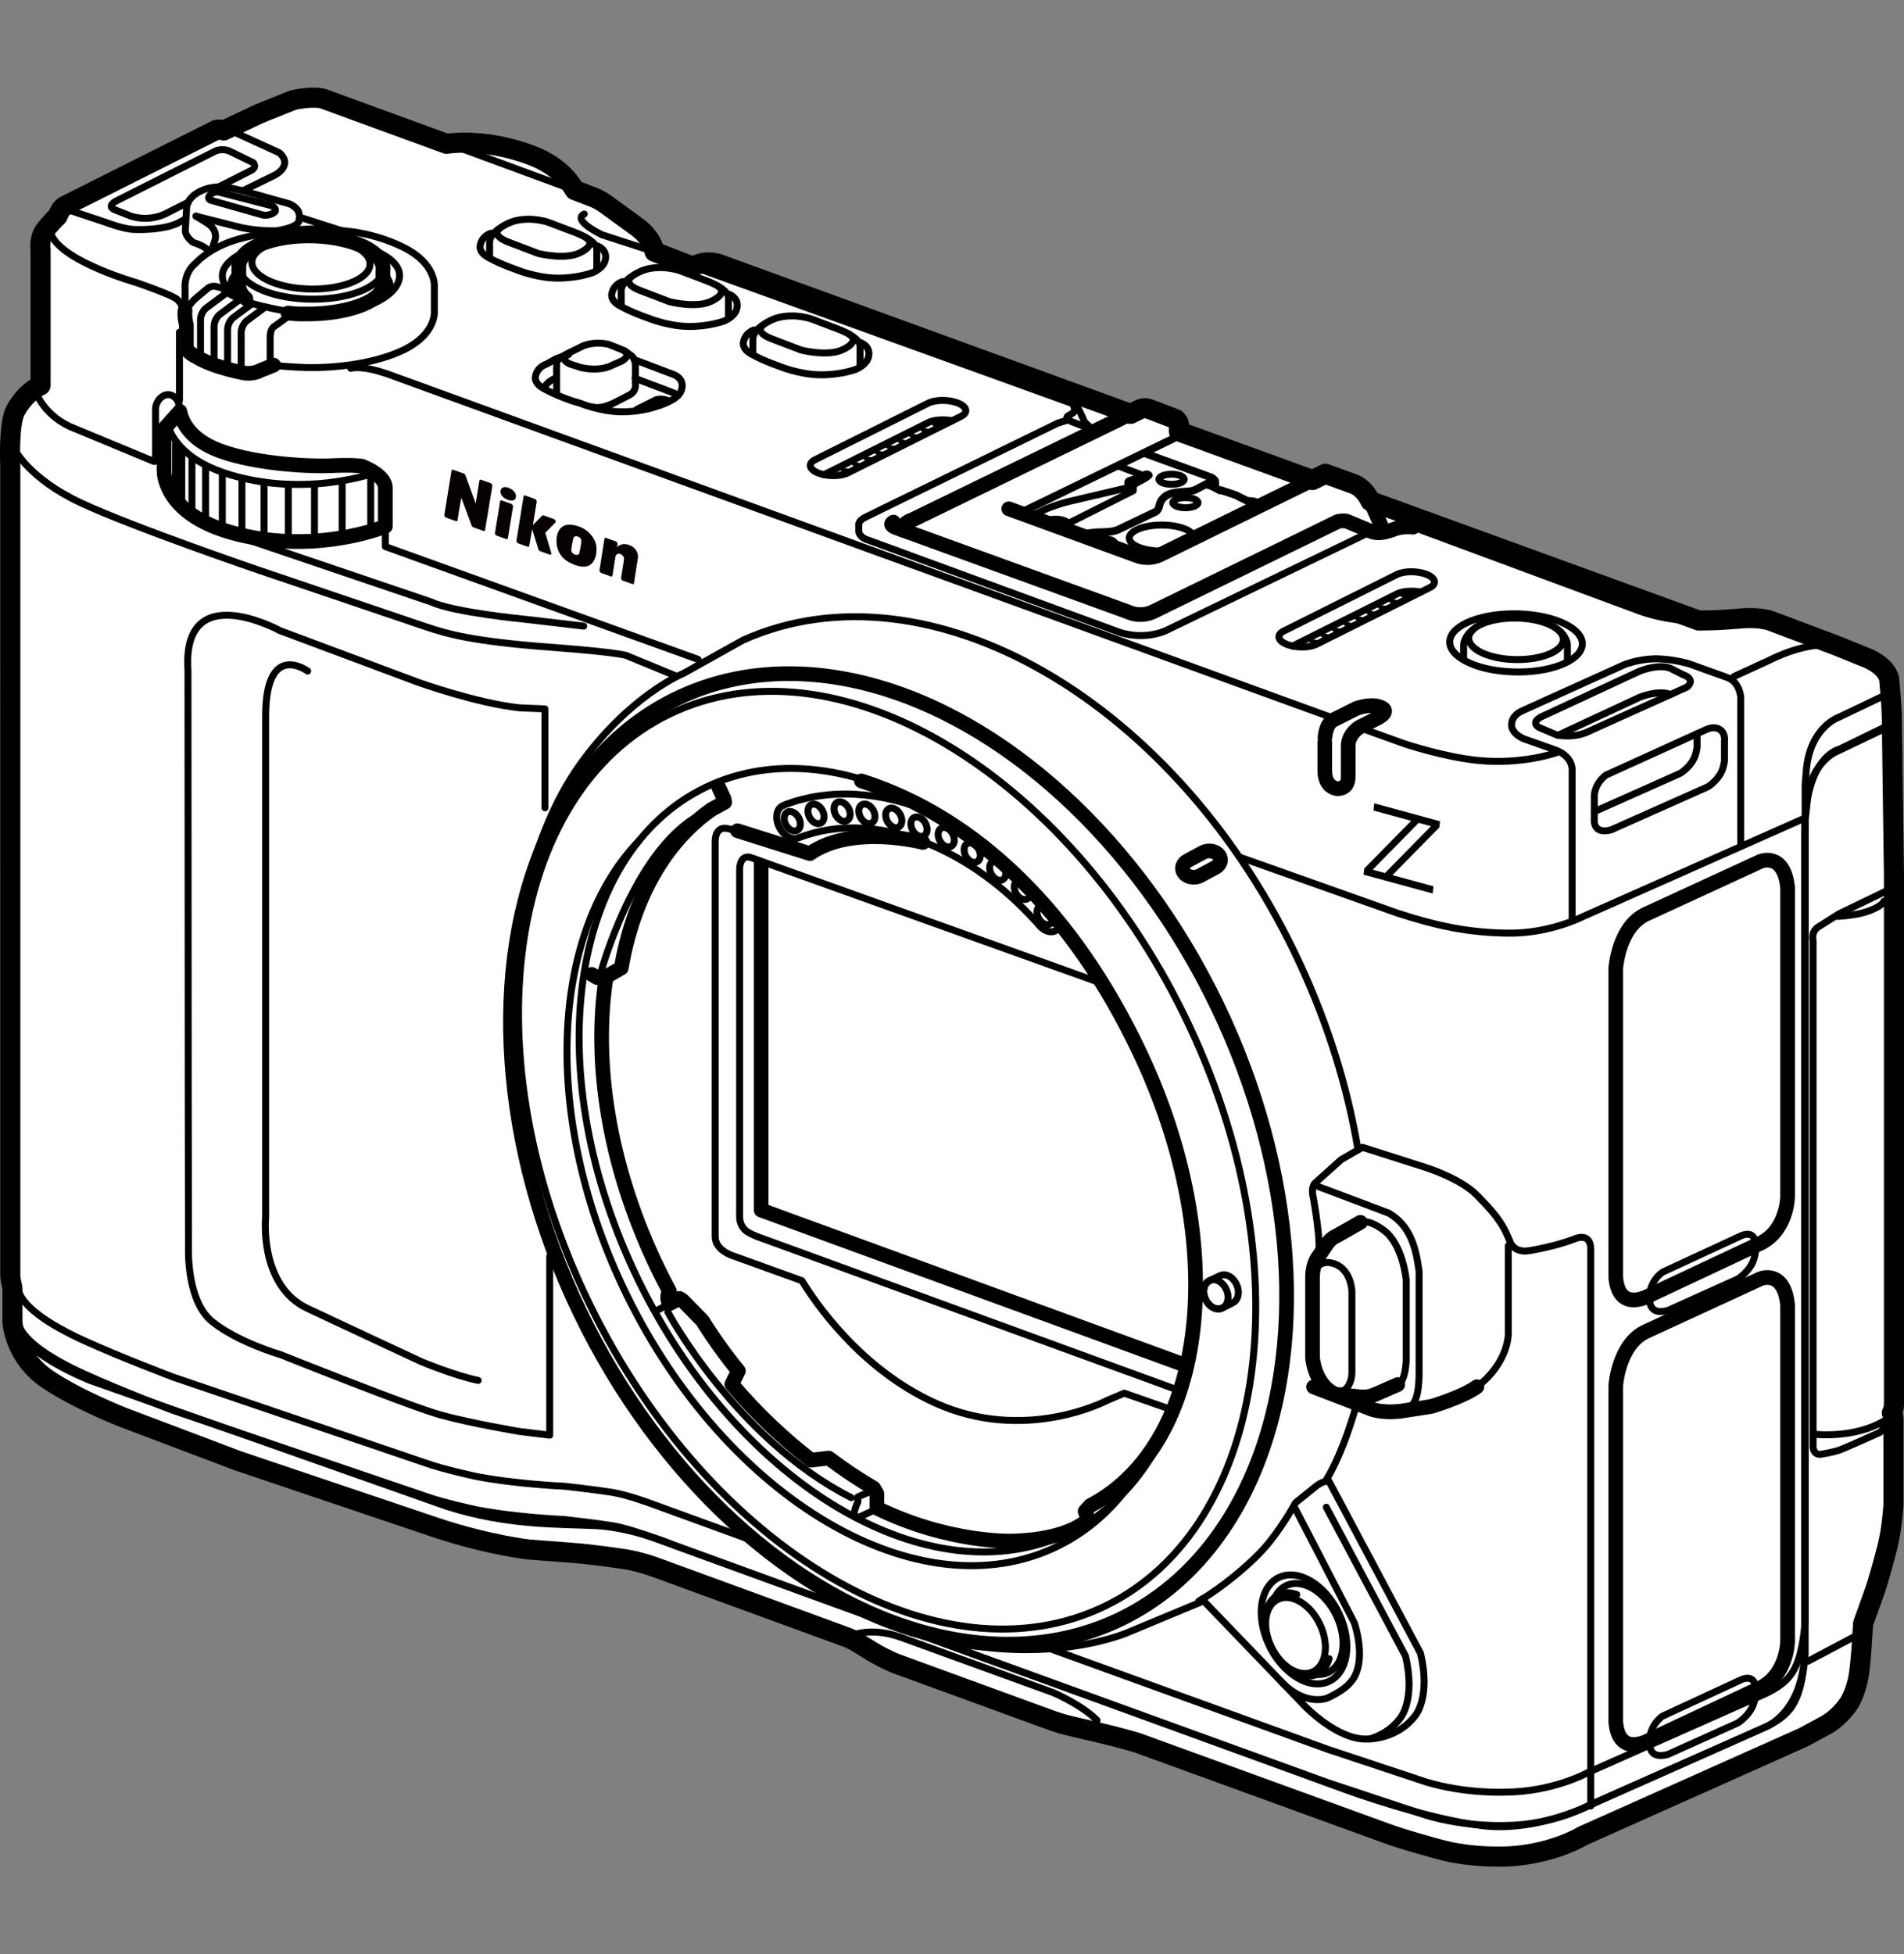 <?xml version="1.0" encoding="utf-8"?>
<!-- Generator: Adobe Illustrator 28.7.5, SVG Export Plug-In . SVG Version: 9.03 Build 55973)  -->
<!DOCTYPE svg PUBLIC "-//W3C//DTD SVG 1.1//EN" "http://www.w3.org/Graphics/SVG/1.1/DTD/svg11.dtd">
<svg version="1.1" id="レイヤー_1" xmlns:x="http://ns.adobe.com/Extensibility/1.0/" xmlns:i="http://ns.adobe.com/AdobeIllustrator/10.0/" xmlns:graph="http://ns.adobe.com/Graphs/1.0/"
	 xmlns="http://www.w3.org/2000/svg" xmlns:xlink="http://www.w3.org/1999/xlink" x="0px" y="0px" width="246.379px"
	 height="252.822px" viewBox="0 0 246.379 252.822" style="enable-background:new 0 0 246.379 252.822;"
	 xml:space="preserve">
<rect x="0" y="0" width="246.379" height="252.822" fill="#808080" stroke="none"/>
<g>
	<path style="fill:#FFFFFF;stroke:#FFFFFF;stroke-width:0.9;stroke-linecap:round;stroke-linejoin:round;" d="M245.079,113.182l-0.138-9.775l-0.138-10.667c-0.028-1.437-0.341-4.89-0.341-4.89
		c-0.424-1.889-3.1-2.82-3.1-2.82l-3.361-1.363l0.06-0.017c-0.079-0.021-0.159-0.038-0.238-0.056
		l-0.155-0.063l-8.657-3.255c-1.663-0.501-3.822-0.259-3.822-0.259l-1.757,0.132
		c-1.393,0.11-3.612,0.127-3.612,0.127l-42.486-15.452c-0.015-0.032-0.036-0.069-0.052-0.102
		c-0.019-0.037-0.036-0.073-0.058-0.113c-0.024-0.045-0.051-0.092-0.078-0.14
		c-0.02-0.036-0.041-0.071-0.063-0.108c-0.029-0.049-0.058-0.097-0.091-0.147
		c-0.031-0.049-0.065-0.098-0.099-0.147c-0.045-0.066-0.092-0.13-0.141-0.196
		c-0.043-0.058-0.088-0.115-0.135-0.172c-0.033-0.04-0.068-0.079-0.103-0.119
		c-0.052-0.058-0.106-0.115-0.162-0.172c-0.032-0.032-0.063-0.065-0.096-0.097
		c-0.087-0.083-0.18-0.162-0.278-0.237c-0.03-0.023-0.062-0.044-0.092-0.066
		c-0.08-0.058-0.163-0.112-0.249-0.163c-0.034-0.02-0.068-0.04-0.103-0.059
		c-0.12-0.065-0.243-0.126-0.375-0.175l-3.66-1.331l-0.001,0l-0.001-0.001l-1.663,0.815l-17.289-6.288
		v-0.974c-0.102-0.42-0.413-0.62-0.413-0.62l-2.446-0.93l-0.998-0.38c0,0-0.65-0.259-1.228,0.066
		l-0.832,0.406l-0.331,0.161h-0.004L93.227,34.23c-1.305-0.529-2.528-0.16-2.528-0.16l-1.118,0.391l-4.874-1.883
		c-0-0.001-0.001-0.002-0.001-0.004l0.003,0.001l-0.004-0.002c-0.182-0.769-0.577-1.411-0.577-1.411
		c-0.573-0.964-1.432-1.614-1.432-1.614l-4.064-2.963c-1.234-0.925-2.131-1.173-2.131-1.173l-2.137-0.821
		c-0.771-1.344-1.977-2.687-4.026-3.789c-2.049-1.101-5.061-1.757-5.061-1.757
		c-4.372-0.986-7.5-0.446-7.5-0.446l-15.865-5.793c-0.606-0.22-1.526-0.182-2.148-0.143
		c-0.622,0.038-1.779,0.264-1.779,0.264l-3.211,1.278L33.477,14.741l-4.543,2.142
		c-0.556-0.231-0.964-0.072-0.964-0.072L8.355,26.658C7.804,26.972,7.457,27.963,7.457,27.963
		s-1.112,1.052-1.762,2.01c-0.644,0.964-0.441,2.362-0.441,2.362V49.853c0,0-1.856,0.76-3.232,3.238
		c-0.953,1.713-0.688,7.159-0.688,7.159v104.758c0,0.474,0.275,1.591,0.275,1.591v4.405
		c0.066,0.898,0.65,4.808,4.576,7.451c3.926,2.643,9.797,4.929,9.797,4.929l14.813,5.601l25.734,8.679
		c6.818,2.258,11.989,2.803,11.989,2.803l5.435,0.413c2.676,0.187,6.884,0.826,6.884,0.826
		c2.06,0.319,4.202,1.134,4.202,1.134l24.572,8.987c1.052,0.38,2.335,1.338,3.855,2.192
		c1.526,0.854,2.616,1.25,2.616,1.25l19.984,7.297c0.843,0.303,1.806,0.567,1.806,0.567
		s2.384,0.584,4.505,1.063c2.126,0.479,4.752,1.25,4.752,1.25l32.144,11.686
		c2.357,0.887,6.884,2.093,6.884,2.093c4.477,1.267,9.34,0.92,9.34,0.92
		c5.689-0.38,9.318-2.643,9.318-2.643l28.542-12.748l2.979-1.613c1.955-1.129,3.029-2.952,3.029-2.952
		c0.848-1.514,1.129-3.271,1.129-3.271c0.16-0.843,0.347-3.095,0.347-3.095l0.248-3.783l1.503-4.191
		c0.606-1.679,1.625-5.661,1.625-5.661c0.325-1.349,0.468-2.379,0.468-2.379
		c0.171-1.002,0.331-3.051,0.331-3.051v-11.118c0-0.534-0.209-0.859-0.209-0.859
		c0.242-0.413,0.275-1.035,0.275-1.035V113.182z"/>
	<g>
		<path style="fill:none;stroke:#000000;stroke-width:0.9;stroke-linecap:round;stroke-linejoin:round;" d="M29.753,37.579c-0.66-0.596-1.008-1.256-0.981-1.953c0.092-2.576,5.309-4.63,11.644-4.603
			c6.336,0.018,11.387,2.127,11.287,4.685c-0.101,2.576-4.531,4.907-10.876,4.889"/>
		<path style="fill:none;stroke:#000000;stroke-width:2.599;stroke-linecap:round;stroke-linejoin:round;" d="M177.333,64.826l42.486,15.452c0,0,2.219-0.017,3.612-0.127l1.757-0.132
			c0,0,2.159-0.242,3.822,0.259l8.657,3.255l3.695,1.498c0,0,2.676,0.931,3.1,2.819
			c0,0,0.314,3.453,0.341,4.89l0.138,10.667l0.138,9.775v68.561c0,0-0.033,0.622-0.275,1.035
			c0,0,0.209,0.325,0.209,0.859v11.118c0,0-0.16,2.048-0.33,3.051c0,0-0.143,1.03-0.468,2.379
			c0,0-1.019,3.982-1.625,5.661l-1.503,4.191l-0.248,3.783c0,0-0.187,2.252-0.347,3.095
			c0,0-0.281,1.757-1.129,3.271c0,0-1.074,1.823-3.029,2.952l-2.979,1.613l-28.542,12.748
			c0,0-3.629,2.263-9.318,2.643c0,0-4.863,0.347-9.34-0.92c0,0-4.527-1.206-6.884-2.093l-32.144-11.686
			c0,0-2.627-0.771-4.752-1.25c-2.12-0.479-4.505-1.063-4.505-1.063s-0.964-0.264-1.806-0.567
			l-19.984-7.296c0,0-1.09-0.397-2.616-1.25c-1.52-0.854-2.803-1.812-3.855-2.192l-24.572-8.987
			c0,0-2.142-0.815-4.202-1.134c0,0-4.207-0.639-6.884-0.826l-5.435-0.413c0,0-5.171-0.545-11.989-2.803
			l-25.734-8.679l-14.813-5.601c0,0-5.87-2.285-9.797-4.929c-3.926-2.643-4.51-6.553-4.576-7.451v-4.405
			c0,0-0.275-1.118-0.275-1.591V60.25c0,0-0.264-5.446,0.688-7.159c1.377-2.478,3.233-3.238,3.233-3.238V32.336
			c0,0-0.204-1.399,0.441-2.362c0.65-0.958,1.762-2.01,1.762-2.01s0.347-0.991,0.898-1.305l19.616-9.846
			c0,0,0.407-0.16,0.964,0.072l4.543-2.142l1.3-0.534l3.211-1.278c0,0,1.156-0.226,1.779-0.264
			c0.622-0.039,1.542-0.077,2.148,0.143l15.865,5.793c0,0,3.128-0.54,7.5,0.446c0,0,3.012,0.655,5.061,1.757
			c2.049,1.101,3.255,2.445,4.026,3.789l2.137,0.821c0,0,0.898,0.248,2.131,1.173l4.064,2.963
			c0,0,0.859,0.65,1.432,1.614c0,0,0.397,0.644,0.578,1.415l4.874,1.883l1.118-0.391c0,0,1.222-0.369,2.528,0.16
			l53.064,19.307h0.006h-0.006h0.006l1.162-0.567c0.578-0.325,1.228-0.066,1.228-0.066l3.442,1.311
			c0,0,0.314,0.198,0.413,0.617v0.975l17.292,6.289l1.663-0.815l3.662,1.333
			C176.331,63.047,177.025,64.182,177.333,64.826z"/>
		<path style="fill:none;stroke:#000000;stroke-width:0.9;stroke-linecap:round;stroke-linejoin:round;" d="M7.735,27.653c0,0,0.687-0.707,1.478-0.379l4.456,1.483c0,0,2.217,0.867,3.635,0.926
			c1.418,0.059,3.957-0.032,5.576-0.757l1.067-0.551"/>
		<path style="fill:none;stroke:#000000;stroke-width:0.9;stroke-linecap:round;stroke-linejoin:round;" d="M23.946,40.181V37.256c0,0-0.203-1.962,1.404-3.228c0,0,1.757-2.068,5.582-3.117
			c3.826-1.05,9.677-1.631,13.285-1.064"/>
		<path style="fill:none;stroke:#000000;stroke-width:0.9;stroke-linecap:round;stroke-linejoin:round;" d="M35.407,47.237c1.496,0.226,4.177,0.31,4.177,0.31c4.59,0.103,8.053-0.761,8.053-0.761
			c3.97-0.864,5.736-2.165,5.736-2.165c3.007-1.936,2.833-4.268,2.833-4.268v-3.304c0,0,0.248-2.887-3.852-4.977
			c-4.099-2.09-8.136-2.227-8.136-2.227l-5.438-1.745l-0.069-0.379c-0.069-0.865-1.239-1.342-1.239-1.342
			l-6.058-1.7c-0.887-0.213-1.927-0.434-1.927-0.434c-0.757-0.138-2.616-0.206-4.13,0.815
			c-1.217,0.821-1.214,1.869-1.214,1.869l-0.163,2.822c-0.069,0.871,1.032,1.618,1.032,1.618
			s1.788,0.523,1.996,1.205"/>
		<path style="fill:none;stroke:#000000;stroke-width:1.9;stroke-linecap:round;stroke-linejoin:round;" d="M23.946,40.181c-0.103,0.898,0.172,1.859,0.172,1.859v2.857c0,0.689,1.377,1.308,1.377,1.308
			c2.272,1.38,6.195,2.065,6.195,2.065c1.221,0.138,1.996-0.344,1.996-0.344l1.721-0.688"/>
		<path style="fill:none;stroke:#000000;stroke-width:0.9;stroke-linecap:round;stroke-linejoin:round;" d="M38.711,28.307c0,0,0.446,1.023-2.96,1.549c0,0-2.165,0.09-4.543-0.413l-5.851-1.48"/>
		<path style="fill:none;stroke:#000000;stroke-width:0.9;stroke-linecap:round;stroke-linejoin:round;" d="M27.422,32.3l0.413-1.308c0,0,0.413-1.239-1.032-2.134l-1.446-0.895"/>
		<g>
			<path style="fill-rule:evenodd;clip-rule:evenodd;fill:#060001;" d="M64.717,64.852c0.016-0.1,0.102-0.144,0.205-0.107l1.228,0.438
				c0.016,0.006,0.032,0.013,0.049,0.023c0.121,0.071,0.204,0.224,0.185,0.341l-0.665,4.086
				c-0.016,0.1-0.102,0.144-0.205,0.107l-1.226-0.437c-0.016-0.006-0.032-0.013-0.049-0.023
				c-0.121-0.071-0.204-0.224-0.185-0.341L64.717,64.852z M70.168,66.697c0.039-0.039,0.1-0.048,0.166-0.025
				l1.341,0.478c0.051,0.018,0.102,0.055,0.144,0.104c0.099,0.117,0.122,0.27,0.05,0.343L70.558,68.924
				l0.773,2.598c0.007,0.023,0.011,0.046,0.012,0.067c0.008,0.13-0.085,0.2-0.208,0.157l-1.25-0.446
				c-0.098-0.035-0.189-0.135-0.223-0.244l-0.798-2.598l-0.379,2.165c-0.017,0.098-0.102,0.142-0.205,0.105
				l-1.217-0.434c-0.016-0.006-0.032-0.013-0.048-0.023c-0.121-0.071-0.204-0.224-0.185-0.341l0.923-5.721
				c0.016-0.1,0.102-0.145,0.205-0.108l1.258,0.449c0.016,0.006,0.033,0.014,0.049,0.023
				c0.121,0.071,0.204,0.224,0.184,0.342L68.958,67.92L70.168,66.697z M63.48,62.503
				c0.016,0.006,0.033,0.014,0.049,0.023c0.121,0.071,0.203,0.224,0.184,0.342l-0.948,5.712
				c-0.017,0.099-0.102,0.144-0.205,0.107l-1.309-0.467c-0.092-0.033-0.178-0.122-0.216-0.225l-1.341-3.606
				c-0.176,0.994-0.358,1.959-0.489,2.896c-0.001,0.006-0.002,0.013-0.003,0.019
				c-0.014,0.103-0.101,0.149-0.206,0.112l-1.263-0.451c-0.016-0.006-0.033-0.013-0.049-0.023
				c-0.121-0.071-0.204-0.224-0.185-0.342l0.93-5.721c0.016-0.1,0.102-0.144,0.205-0.107l1.38,0.492
				c0.093,0.033,0.179,0.124,0.217,0.228l1.321,3.634l0.486-2.957c0.016-0.1,0.102-0.144,0.205-0.107
				L63.48,62.503z M79.674,70.035c0.015,0.006,0.031,0.013,0.046,0.022c0.121,0.07,0.205,0.223,0.187,0.341
				l-0.059,0.387c0.404-0.488,1.268-0.548,2.005-0.065c0.159,0.105,0.811,0.67,0.696,1.437L82.034,75.452
				c-0.016,0.1-0.101,0.146-0.206,0.108l-1.224-0.437c-0.016-0.006-0.032-0.013-0.048-0.022
				c-0.121-0.071-0.204-0.223-0.185-0.341l0.371-2.329c0.042-0.401-0.168-0.592-0.318-0.687
				c-0.347-0.211-0.72-0.135-0.794,0.338l-0.37,2.381c-0.016,0.101-0.101,0.146-0.206,0.109l-1.245-0.444
				c-0.016-0.006-0.032-0.013-0.048-0.022c-0.121-0.07-0.204-0.223-0.186-0.341l0.639-4.067
				c0.016-0.1,0.101-0.145,0.206-0.108L79.674,70.035z M74.769,69.412c-0.15-0.052-0.479-0.092-0.58,0.219
				c-0.058,0.18-0.242,1.131-0.26,1.524c-0.011,0.235,0.175,0.492,0.461,0.591
				c0.302,0.105,0.52,0.011,0.578-0.209c0.08-0.298,0.205-0.943,0.261-1.521
				C75.25,69.81,75.133,69.538,74.769,69.412z M66.767,64.147c-0.016-0.264-0.243-0.787-0.996-1.056
				c-0.693-0.247-1.029,0.114-1.003,0.553c0.009,0.154,0.075,0.707,0.994,1.035
				C66.526,64.952,66.79,64.537,66.767,64.147z M74.919,68.112c-2.589-0.924-2.832,1.089-2.884,1.45
				c-0.132,0.924,0.156,2.284,1.39,3.06c0.811,0.511,2.062,0.933,2.832,0.522
				c0.694-0.383,0.996-1.334,0.924-2.359C77.111,69.799,76.28,68.598,74.919,68.112z"/>
		</g>
		<path style="fill:none;stroke:#000000;stroke-width:0.9;stroke-linecap:round;stroke-linejoin:round;" d="M63.355,33.195v-1.928c0,0-0.009-0.823,1.23-1.686c0.904-0.63,2.081-1.333,4.346-1.205
			c0,0,1.179,0.08,2.046,0.395l3.323,1.257c0,0,1.227,0.461,1.721,0.826c0,0,1.052,0.583,1.205,1.274v2.513"/>
		<path style="fill:none;stroke:#000000;stroke-width:0.9;stroke-linecap:round;stroke-linejoin:round;" d="M63.527,30.172c0,0-1.142,0.295-1.393,1.577c0,0-0.237,0.743,0.831,1.428
			c0,0,1.27,0.809,3.855,1.713c0,0,2.554,1.059,5.248,1.09c2.694,0.031,4.641-0.72,4.641-0.72
			s1.17-0.482,1.514-1.329c0,0,0.688-1.39-0.895-2.113"/>
		<path style="fill:none;stroke:#000000;stroke-width:0.9;stroke-linecap:round;stroke-linejoin:round;" d="M64.525,29.684c0,0-0.937,0.81,1.308,1.652l3.786,1.446c0,0,3.552,0.906,5.462-0.106
			c0,0,2.172-0.957,0.802-1.902"/>
		<path style="fill:none;stroke:#000000;stroke-width:0.9;stroke-linecap:round;stroke-linejoin:round;" d="M80.388,39.451v-1.928c0,0-0.009-0.823,1.23-1.686c0.904-0.63,2.081-1.333,4.346-1.205
			c0,0,1.179,0.08,2.046,0.396l3.323,1.257c0,0,1.227,0.461,1.721,0.826c0,0,1.052,0.583,1.205,1.274v2.513"/>
		<path style="fill:none;stroke:#000000;stroke-width:0.9;stroke-linecap:round;stroke-linejoin:round;" d="M80.56,36.427c0,0-1.142,0.295-1.393,1.577c0,0-0.237,0.743,0.831,1.428
			c0,0,1.27,0.809,3.855,1.712c0,0,2.554,1.059,5.248,1.09c2.694,0.031,4.641-0.72,4.641-0.72
			s1.17-0.482,1.514-1.329c0,0,0.688-1.39-0.895-2.113"/>
		<path style="fill:none;stroke:#000000;stroke-width:0.9;stroke-linecap:round;stroke-linejoin:round;" d="M82.181,46.565l5.054,1.911c1.583,0.723,0.895,2.113,0.895,2.113
			c-0.344,0.847-1.514,1.329-1.514,1.329s-0.511,0.319-1.595,0.638c0,0-1.948,0.751-4.641,0.72
			c-2.694-0.031-5.248-1.09-5.248-1.09l-1.157-0.347c-2.585-0.903-3.855-1.712-3.855-1.712
			c-1.067-0.685-0.831-1.428-0.831-1.428c0.251-1.283,1.393-1.578,1.393-1.578l1.277-0.71l0.964-0.344"/>
		<path style="fill:none;stroke:#000000;stroke-width:0.9;stroke-linecap:round;stroke-linejoin:round;" d="M82.184,48.948l5.053,1.914c0.2,0.089,0.358,0.193,0.496,0.303"/>
		<path style="fill:none;stroke:#000000;stroke-width:0.9;stroke-linecap:round;stroke-linejoin:round;" d="M81.558,35.94c0,0-0.937,0.81,1.308,1.652l3.786,1.446c0,0,3.552,0.906,5.462-0.106
			c0,0,2.172-0.957,0.802-1.902"/>
		<path style="fill:none;stroke:#000000;stroke-width:0.9;stroke-linecap:round;stroke-linejoin:round;" d="M97.421,45.706v-1.928c0,0-0.009-0.823,1.23-1.687c0.904-0.63,2.081-1.333,4.346-1.205
			c0,0,1.179,0.08,2.046,0.396l3.323,1.256c0,0,1.227,0.461,1.721,0.826c0,0,1.052,0.583,1.205,1.273v2.513"/>
		<path style="fill:none;stroke:#000000;stroke-width:0.9;stroke-linecap:round;stroke-linejoin:round;" d="M97.593,42.683c0,0-1.142,0.295-1.393,1.577c0,0-0.237,0.743,0.831,1.428
			c0,0,1.27,0.809,3.855,1.712c0,0,2.554,1.059,5.248,1.09c2.694,0.031,4.641-0.72,4.641-0.72
			s1.17-0.482,1.514-1.329c0,0,0.688-1.39-0.895-2.113"/>
		<path style="fill:none;stroke:#000000;stroke-width:0.9;stroke-linecap:round;stroke-linejoin:round;" d="M98.591,42.195c0,0-0.937,0.81,1.308,1.652l3.786,1.446c0,0,3.552,0.906,5.462-0.106
			c0,0,2.172-0.957,0.802-1.902"/>
		<path style="fill:none;stroke:#000000;stroke-width:0.9;stroke-linecap:round;stroke-linejoin:round;" d="M170.359,83.343l14.654-7.324c0.948-0.474,0.765-1.243-0.405-1.709l0,0
			c-1.171-0.466-2.904-0.46-3.852,0.013l-14.654,7.324c-0.948,0.474-0.765,1.243,0.405,1.709l0,0
			C167.678,83.823,169.411,83.817,170.359,83.343z"/>
		<g>
			<path d="M182.32,77.281c0.214-0.107,0.173-0.278-0.091-0.383c-0.264-0.105-0.65-0.104-0.864,0.003
				c-0.213,0.107-0.173,0.278,0.091,0.383C181.72,77.389,182.107,77.387,182.32,77.281z"/>
			<path d="M180.843,78.019c0.213-0.107,0.173-0.278-0.091-0.384c-0.264-0.105-0.651-0.104-0.864,0.003
				c-0.213,0.107-0.173,0.278,0.091,0.383C180.242,78.127,180.629,78.126,180.843,78.019z"/>
			<path d="M179.365,78.758c0.213-0.107,0.173-0.278-0.091-0.383c-0.264-0.105-0.65-0.104-0.864,0.003
				c-0.213,0.107-0.173,0.278,0.091,0.383C178.764,78.866,179.151,78.865,179.365,78.758z"/>
			<path d="M177.887,79.496c0.213-0.107,0.173-0.278-0.091-0.383c-0.264-0.105-0.65-0.104-0.864,0.003
				c-0.213,0.107-0.173,0.278,0.091,0.383C177.287,79.605,177.673,79.603,177.887,79.496z"/>
			<path d="M176.409,80.235c0.213-0.107,0.173-0.278-0.091-0.383s-0.65-0.104-0.864,0.003
				c-0.213,0.107-0.173,0.278,0.091,0.383C175.809,80.343,176.196,80.342,176.409,80.235z"/>
			<path d="M174.931,80.974c0.213-0.107,0.173-0.278-0.091-0.383c-0.264-0.105-0.65-0.104-0.864,0.003
				c-0.213,0.107-0.173,0.278,0.091,0.383C174.331,81.082,174.718,81.08,174.931,80.974z"/>
			<path d="M173.453,81.712c0.213-0.107,0.173-0.278-0.091-0.383c-0.264-0.105-0.65-0.104-0.864,0.003
				c-0.213,0.107-0.173,0.278,0.091,0.383C172.853,81.82,173.24,81.819,173.453,81.712z"/>
			<path d="M171.975,82.451c0.214-0.107,0.173-0.278-0.091-0.383c-0.264-0.105-0.65-0.104-0.864,0.003
				c-0.213,0.107-0.173,0.278,0.091,0.383C171.375,82.559,171.762,82.558,171.975,82.451z"/>
			<path d="M170.498,83.189c0.213-0.107,0.173-0.278-0.091-0.383c-0.264-0.105-0.651-0.104-0.864,0.003
				c-0.213,0.107-0.173,0.278,0.091,0.383C169.897,83.298,170.284,83.296,170.498,83.189z"/>
		</g>
		<path style="fill:none;stroke:#000000;stroke-width:0.9;stroke-linecap:round;stroke-linejoin:round;" d="M109.714,61.178l14.654-7.324c0.948-0.474,0.765-1.243-0.405-1.709l0,0
			c-1.171-0.466-2.904-0.46-3.852,0.013l-14.654,7.324c-0.948,0.474-0.765,1.243,0.405,1.709l0,0
			C107.033,61.657,108.766,61.651,109.714,61.178z"/>
		<path style="fill:none;stroke:#000000;stroke-width:0.9;stroke-linecap:round;stroke-linejoin:round;" d="M167.267,83.577l13.492-6.74c0.479-0.242,1.156-0.358,1.867-0.358
			c0.407,0,0.832,0.039,1.222,0.121"/>
		<path style="fill:none;stroke:#000000;stroke-width:0.9;stroke-linecap:round;stroke-linejoin:round;" d="M106.625,61.412l13.486-6.74c0.479-0.242,1.162-0.358,1.867-0.358
			c0.407,0,0.826,0.039,1.222,0.121"/>
		<path style="fill:none;stroke:#000000;stroke-width:0.9;stroke-linecap:round;stroke-linejoin:round;" d="M33.99,27.809l-6.653-1.882c-0.43-0.122-0.46-0.472-0.066-0.778l0,0
			c0.176-0.18,0.684-0.405,1.115-0.283l6.677,1.728c0.43,0.122,0.82,0.574,0.426,0.88v0
			C35.095,27.779,34.42,27.93,33.99,27.809z"/>
		<g>
			<path d="M121.676,55.115c0.213-0.107,0.173-0.278-0.091-0.383c-0.264-0.105-0.651-0.104-0.864,0.003
				c-0.214,0.107-0.173,0.278,0.091,0.383C121.075,55.223,121.462,55.222,121.676,55.115z"/>
			<path d="M120.198,55.854c0.214-0.107,0.173-0.278-0.091-0.383c-0.264-0.105-0.65-0.104-0.864,0.003
				c-0.213,0.107-0.173,0.278,0.091,0.383C119.598,55.962,119.984,55.961,120.198,55.854z"/>
			<path d="M118.72,56.593c0.213-0.107,0.173-0.278-0.091-0.383c-0.264-0.105-0.65-0.104-0.864,0.003
				c-0.213,0.107-0.173,0.278,0.091,0.383C118.12,56.701,118.507,56.699,118.72,56.593z"/>
			<path d="M117.242,57.331c0.213-0.107,0.173-0.278-0.091-0.383c-0.264-0.105-0.651-0.104-0.864,0.003
				c-0.213,0.107-0.173,0.278,0.091,0.383C116.642,57.439,117.029,57.438,117.242,57.331z"/>
			<path d="M115.764,58.07c0.213-0.107,0.173-0.278-0.091-0.383c-0.264-0.105-0.65-0.104-0.864,0.003
				c-0.213,0.107-0.173,0.278,0.091,0.383C115.164,58.178,115.551,58.177,115.764,58.07z"/>
			<path d="M114.287,58.808c0.213-0.107,0.173-0.278-0.091-0.383c-0.264-0.105-0.65-0.104-0.864,0.003
				c-0.213,0.107-0.173,0.278,0.091,0.383C113.686,58.916,114.073,58.915,114.287,58.808z"/>
			<path d="M112.809,59.547c0.213-0.107,0.173-0.278-0.091-0.383c-0.264-0.105-0.65-0.104-0.864,0.003
				c-0.213,0.107-0.173,0.278,0.091,0.383C112.208,59.655,112.595,59.654,112.809,59.547z"/>
			<path d="M111.331,60.286c0.213-0.107,0.173-0.278-0.091-0.383c-0.264-0.105-0.65-0.104-0.864,0.003
				c-0.213,0.107-0.173,0.278,0.091,0.383C110.731,60.394,111.117,60.392,111.331,60.286z"/>
			<path d="M109.853,61.024c0.213-0.107,0.173-0.278-0.091-0.383c-0.264-0.105-0.65-0.104-0.864,0.003
				c-0.213,0.107-0.173,0.278,0.091,0.383C109.253,61.132,109.639,61.131,109.853,61.024z"/>
		</g>
		<path style="fill:none;stroke:#000000;stroke-width:0.9;stroke-linecap:round;stroke-linejoin:round;" d="M72.028,50.748v-3.786c0.036-0.573,1.446-1.239,1.446-1.239l1.954-0.964
			c1.633-0.673,3.347-0.206,3.347-0.206l2.065,0.826l0.964,0.725c0.356,0.415,0.413,0.996,0.413,0.996v2.616
			c0,0,0.188,0.949-0.895,1.446l-1.732,0.895c0,0-1.792,0.959-2.919,0.585"/>
		<path style="fill:none;stroke:#000000;stroke-width:0.9;stroke-linecap:round;stroke-linejoin:round;" d="M70.479,50.056c0,0,0.329-0.673,1.342-1.108"/>
		<path style="fill:none;stroke:#000000;stroke-width:0.9;stroke-linecap:round;stroke-linejoin:round;" d="M86.615,51.918c0,0-0.761-0.472-1.703-0.206l-2.533,1.262"/>
		<path style="fill:none;stroke:#000000;stroke-width:0.9;stroke-linecap:round;stroke-linejoin:round;" d="M137.973,54.396l-1.101,0.344L111.953,66.924c0,0-0.688,0.297-0.826,0.826v1.032
			c0,0,0.079,0.634,0.895,0.97l32.835,12.042c0,0,2.807,1.049,5.851-0.14l26.02-12.563"/>
		<path style="fill:none;stroke:#000000;stroke-width:1.9;stroke-linecap:round;stroke-linejoin:round;" d="M182.858,68.198c0,0-1.275-0.172-2.394,0.241c-1.12,0.413-2.151,0.706-3.116,0.275
			l-3.132-1.308c0,0-0.585-0.083-1.101,0.062l-23.967,11.703c0,0-1.49,0.782-3.258-0.038L115.901,68.247
			c0,0-0.95-0.328-0.3-0.704"/>
		<path style="fill:none;stroke:#000000;stroke-width:1.9;stroke-linecap:round;stroke-linejoin:round;" d="M116.737,68.551c0,0,0.049-0.893,1.342-1.304l26.686-12.989"/>
		<path style="fill:none;stroke:#000000;stroke-width:0.9;stroke-linecap:round;stroke-linejoin:round;" d="M141.415,55.601l-1.062-1l-0.245-0.549l-0.62-1.308c0,0-0.277-0.385-0.757-0.55"/>
		<path style="fill:none;stroke:#000000;stroke-width:0.9;stroke-linecap:round;stroke-linejoin:round;" d="M140.933,55.429l-2.365-0.929c-0.875-0.35-0.389-0.674-0.389-0.674l0.688-0.412
			c0.442-0.558-0.138-1.22-0.138-1.22L89.581,34.461"/>
		<polyline style="fill:none;stroke:#000000;stroke-linecap:round;stroke-linejoin:round;" points="163.081,65.169 162.203,64.859 161.377,64.79 159.863,64.033 158.004,63.414 
			157.872,63.448 156.731,62.862 156.077,62.657 		"/>
		<path style="fill:none;stroke:#000000;stroke-linecap:round;stroke-linejoin:round;" d="M157.247,62.897v-0.688c0,0-0.126-0.211-0.447-0.416l-8.673-3.16"/>
		<path style="fill:none;stroke:#000000;stroke-linecap:round;stroke-linejoin:round;" d="M139.962,69.127c0,0,1.299-0.257,2.313-0.275s1.792-0.048,2.444-0.344l4.75-2.272
			c0,0,0.413-0.138,0.551-0.826c0.138-0.688,0.539-1.108,1.119-1.411c0.58-0.303,1.91-0.379,1.91-0.379
			s1.17,0,1.652-0.275l1.996-1.033"/>
		<path style="fill:none;stroke:#000000;stroke-width:0.9;stroke-linecap:round;stroke-linejoin:round;" d="M153.237,62.003c0,0.36-0.733,0.653-1.633,0.653c-0.902,0-1.635-0.293-1.635-0.653
			c0-0.36,0.733-0.653,1.635-0.653C152.503,61.349,153.237,61.642,153.237,62.003z"/>
		<path style="fill:none;stroke:#000000;stroke-width:0.9;stroke-linecap:round;stroke-linejoin:round;" d="M155.026,65.031c0,0.36-0.733,0.653-1.633,0.653c-0.902,0-1.635-0.293-1.635-0.653
			c0-0.36,0.733-0.653,1.635-0.653C154.293,64.378,155.026,64.671,155.026,65.031z"/>
		<path style="fill:none;stroke:#000000;stroke-width:0.9;stroke-linecap:round;stroke-linejoin:round;" d="M143.958,70.728c0.206-0.117,0.33-0.248,0.33-0.392c0-0.365-0.737-0.654-1.631-0.654
			c-0.42,0-0.805,0.062-1.095,0.172"/>
		<path style="fill:none;stroke:#000000;stroke-width:0.9;stroke-linecap:round;stroke-linejoin:round;" d="M137.487,68.366c0.447-0.117,0.743-0.317,0.743-0.544c0-0.365-0.737-0.654-1.631-0.654
			c-0.619,0-1.163,0.138-1.439,0.344"/>
		<path style="fill:none;stroke:#000000;stroke-width:0.9;stroke-linecap:round;stroke-linejoin:round;" d="M151.158,71.257c-0.268,0.021-0.544,0.034-0.826,0.034c-2.32,0-4.206-0.757-4.206-1.68
			c0-0.929,1.886-1.687,4.206-1.687c2.306,0,4.192,0.75,4.199,1.68"/>
		<path style="fill:none;stroke:#000000;stroke-width:0.9;stroke-linecap:round;stroke-linejoin:round;" d="M133.361,66.787l2.065-0.964c0,0,1.416-0.587,2.822-0.929l7.779-1.824v-0.413
			c0,0-0.34-0.413,0.275-0.551c0.615-0.138,1.583-0.62,1.583-0.62s0.61-0.374,0.826,0l-0.426,0.344
			l-1.639,0.895v0.757l-9.293,4.681"/>
		<line style="fill:none;stroke:#000000;stroke-width:0.9;stroke-linecap:round;stroke-linejoin:round;" x1="147.885" y1="61.486" x2="144.726" y2="60.299"/>
		<path style="fill:none;stroke:#000000;stroke-width:0.9;stroke-linecap:round;stroke-linejoin:round;" d="M75.607,27.688c0,0-1.834,0.603,2.272,2.685l6.831,2.203"/>
		<line style="fill:none;stroke:#000000;stroke-width:0.9;stroke-linecap:round;stroke-linejoin:round;" x1="56.161" y1="17.913" x2="76.502" y2="25.413"/>
		<path style="fill:none;stroke:#000000;stroke-width:0.9;stroke-linecap:round;stroke-linejoin:round;" d="M31.415,24.68l4.061-1.983c0,0,2.551-1.211,0.688-2.926l-5.507-2.513"/>
		<path style="fill:none;stroke:#000000;stroke-width:0.9;stroke-linecap:round;stroke-linejoin:round;" d="M45.388,47.65c0,0,1.455-0.521,5.404,0.964l122.976,44.743l7.847,2.822
			c0,0,5.214,1.767,9.706,2.203c5.679,0.551,10.05-0.998,10.05-0.998"/>
		<path style="fill:#FFFFFF;stroke:#000000;stroke-width:1.9;stroke-linecap:round;stroke-linejoin:round;" d="M172.666,93.082l2.885-1.446c0,0,1.558-0.551,2.691-0.275
			c1.133,0.275,1.317,0.807,0.103,1.497l-2.409,1.205c0,0-1.48,0.849-1.48,2.461v3.906
			c0,0,0.147,1.601-1.377,1.601c0,0-1.652-0.045-1.652-2.341v-3.683
			C171.427,96.008,171.342,93.64,172.666,93.082z"/>
		<path style="fill:none;stroke:#000000;stroke-width:0.9;stroke-linecap:round;stroke-linejoin:round;" d="M203.436,119.102V99.759c0,0,0.286-1.984-2.513-2.857l-3.407-1.205
			c0,0-1.414-0.381-1.859-1.514c0,0-0.456-1.382,1.272-2.203l13.253-5.989c0,0,1.739-0.698,3.837-0.757
			c2.098-0.059,4.492,0.62,4.492,0.62l4.975,1.79c0,0,1.503,0.369,1.77,2.536v19.147"/>
		<path style="fill:none;stroke:#000000;stroke-width:0.9;stroke-linecap:round;stroke-linejoin:round;" d="M244.062,115.282l-6.071,2.926l-2.616,1.652c-1.097,0.63-0.757,1.84-0.757,1.84v65.103
			c0,0-0.191,1.409,0.964,1.342c0,0,1.472-0.248,2.237-0.482c0.765-0.234,5.472-2.375,5.472-2.375l0.62-0.723"
			/>
		<path style="fill:none;stroke:#000000;stroke-width:0.9;stroke-linecap:round;stroke-linejoin:round;" d="M234.619,185.529c0,0,5.361,0.706,9.431-1.859"/>
		<line style="fill:none;stroke:#000000;stroke-width:0.9;stroke-linecap:round;stroke-linejoin:round;" x1="233.93" y1="214.922" x2="239.781" y2="211.824"/>
		<path style="fill:none;stroke:#000000;stroke-width:0.9;stroke-linecap:round;stroke-linejoin:round;" d="M237.785,118.551c0,0,1.631-0.069,3.075-0.413c1.444-0.344,2.77-1.055,2.914-1.549"/>
		<path style="fill:none;stroke:#000000;stroke-width:0.9;stroke-linecap:round;stroke-linejoin:round;" d="M233.586,105.817l-28.773,12.77c0,0-4.256,2.184-9.568,2.133
			c-5.312-0.051-9.434-0.977-14.387-2.581l-20.375-7.228"/>
		<path style="fill:none;stroke:#000000;stroke-width:1.9;stroke-linecap:round;stroke-linejoin:round;" d="M213.693,224.972c0,0-4.196,2.63-4.612-2.203v-43.504c0,0,0.344-5.369,3.924-7.021
			l14.8-6.815c0,0,3.029-1.28,3.511,3.373v43.573c0,0-0.057,4.641-3.992,6.195L213.693,224.972z"/>
		<path style="fill:none;stroke:#000000;stroke-width:1.9;stroke-linecap:round;stroke-linejoin:round;" d="M213.693,167.458c0,0-4.196,2.63-4.612-2.203v-39.981c0,0,0.344-5.369,3.924-7.021
			l14.8-6.815c0,0,3.029-1.28,3.511,3.373v40.05c0,0-0.057,4.641-3.992,6.195L213.693,167.458z"/>
		<path style="fill:none;stroke:#000000;stroke-width:0.9;stroke-linecap:round;stroke-linejoin:round;" d="M213.486,225.385c0,0-0.329,2.312,2.341,1.583l9.018-4.061c0,0,1.618-0.964,2.117-2.616
			c0.499-1.652,0.388-3.783-1.566-3.029l-10.257,4.75C215.138,222.012,213.348,223.194,213.486,225.385z"
			/>
		<path style="fill:none;stroke:#000000;stroke-width:0.9;stroke-linecap:round;stroke-linejoin:round;" d="M213.486,167.948c0,0-0.329,2.312,2.341,1.583l9.018-4.061c0,0,1.618-0.964,2.117-2.616
			c0.499-1.652,0.388-3.783-1.566-3.029l-10.257,4.75C215.138,164.576,213.348,165.757,213.486,167.948z"
			/>
		<path style="fill:none;stroke:#000000;stroke-width:0.9;stroke-linecap:round;stroke-linejoin:round;" d="M206.306,105.893c0,0-0.305,2.143,2.169,1.467l12.514-5.571c0,0,1.499-0.893,1.961-2.424
			c0.093-0.307,0.163-0.633,0.201-0.951v-2.505c0.151-1.266-0.792-2.148-2.239-1.589l-13.076,5.942
			c0,0-1.658,1.095-1.531,3.126V105.893z"/>
		<path style="fill:none;stroke:#000000;stroke-width:0.9;stroke-linecap:round;stroke-linejoin:round;" d="M219.602,94.916v1.748c-0.041,0.317-0.11,0.64-0.2,0.95
			c-0.468,1.535-1.962,2.423-1.962,2.423l-11.138,4.963"/>
		<path style="fill:none;stroke:#000000;stroke-width:0.9;stroke-linecap:round;stroke-linejoin:round;" d="M201.44,95.078c0,0,1.85,0.438,3.717-0.275l13.148-5.92c0,0,1.239-0.964-0.482-1.583
			l-1.514-0.757c0,0-1.185-0.817-4.13,0.275l-12.597,5.851c0,0-1.673,0.718-0.413,1.446L201.44,95.078z"/>
		<path style="fill:none;stroke:#000000;stroke-width:0.9;stroke-linecap:round;stroke-linejoin:round;" d="M201.608,95.116l10.573-4.915c2.354-0.874,3.586-0.523,3.986-0.351"/>
		<path style="fill:none;stroke:#000000;stroke-width:0.9;stroke-linecap:round;stroke-linejoin:round;" d="M224.397,87.507l4.646-2.135c0,0,5.17-2.741,9.017-1.721"/>
		<path style="fill:none;stroke:#000000;stroke-width:0.9;stroke-linecap:round;stroke-linejoin:round;" d="M87.447,87.438l-6.195-2.547c0,0-0.016-0.413-10.119-1.17
			C61.03,82.963,57.838,81.987,55.163,81.105L33.617,73.808c0,0-16.345-5.576-23.129-8.742
			c-6.784-3.167-8.604-6.952-8.604-6.952"/>
		<path style="fill:none;stroke:#000000;stroke-width:0.9;stroke-linecap:round;stroke-linejoin:round;" d="M71.133,162.538v23.129l-3.924-0.482c0,0-6.195-1.033-10.188-2.134
			c-3.993-1.101-20.651-7.779-20.651-7.779s-5.507-1.584-8.88-4.268c-3.373-2.683-3.098-9.499-3.098-9.499
			l-0.034-19.72l-0.035-55.036c-0.82-12.141,11.909-5.163,11.909-5.163L54.188,88.298
			c0,0,7.411,2.65,12.987,3.27l3.339,0.138v12.803"/>
		<path style="fill:none;stroke:#000000;stroke-width:0.9;stroke-linecap:round;stroke-linejoin:round;" d="M39.813,86.818c0,0-5.438-4.034-5.438,5.851v64.775c0,0-0.897,8.86,5.438,11.84
			c6.336,2.98,14.734,6.884,14.734,6.884s4.253,1.776,7.328,2.416"/>
		<path style="fill:none;stroke:#000000;stroke-width:0.9;stroke-linecap:round;stroke-linejoin:round;" d="M4.586,50.61c0,0,0.918,2.886,4.388,4.543l10.945,4.543l0.585-0.103"/>
		<path style="fill:none;stroke:#000000;stroke-width:0.9;stroke-linecap:round;stroke-linejoin:round;" d="M90.338,85.304L49.863,70.71v-7.572c0-1.755-3.063-2.835-3.063-2.835
			s-0.929-0.194-4.027-0.056c-3.098,0.138-10.7-0.304-15.11-2.252s-4.44-5.183-4.44-5.183
			s0.038-1.19-0.964-1.652c-1.002-0.462-2.1,0.61-2.134,1.721v6.23"/>
		<path style="fill:none;stroke:#000000;stroke-width:0.9;stroke-linecap:round;stroke-linejoin:round;" d="M75.538,81.001l-7.606-0.889c0,0-9.224-0.881-12.149-2.243l-24.265-8.226"/>
		<path style="fill:none;stroke:#000000;stroke-width:0.9;stroke-linecap:round;stroke-linejoin:round;" d="M23.931,41.163c0,0-0.103-1.937-1.278-2.616c-1.175-0.678-5.025-1.996-5.025-1.996
			S8.243,33.903,6.683,30.459"/>
		<line style="fill:none;stroke:#000000;stroke-width:0.9;stroke-linecap:round;stroke-linejoin:round;" x1="23.223" y1="51.815" x2="23.223" y2="42.969"/>
		<path style="fill:none;stroke:#000000;stroke-width:0.9;stroke-linecap:round;stroke-linejoin:round;" d="M109.612,211.824c0,0,2.663-1.564,6.987,0l19.722,7.159c0,0,3.679,1.572,5.644,3.579"/>
		<path style="fill:none;stroke:#000000;stroke-width:0.9;stroke-linecap:round;stroke-linejoin:round;" d="M243.636,94.183l-5.644,2.753c0,0-2.992,0.605-4.061,6.23c0,0-0.482,3.385-0.413,5.472
			v104.769c0,0,0.293,6.972-4.681,9.844l-22.441,9.963c0,0-7.227,3.846-14.547,2.978
			c-7.321-0.868-17.392-4.543-17.392-4.543l-87.353-31.802c0,0-5.291-2.256-10.082-2.478
			c-4.79-0.222-11.371,0.009-19.244-2.503l-46.124-16.282c0,0-8.255-3.248-9.15-6.546"/>
		<path style="fill:none;stroke:#000000;stroke-width:0.9;stroke-linecap:round;stroke-linejoin:round;" d="M205.845,233.645v-72.003c-0.006-2.339-2.065-1.377-2.065-1.377
			c-2.616,1.014-5.782,1.514-5.782,1.514c-2.134,0.413-2.616-1.17-2.616-1.17"/>
		<g>
			<path style="fill:#FFFFFF;stroke:#000000;stroke-width:1.9;stroke-linecap:round;stroke-linejoin:round;" d="M49.863,68.094v-4.956c0-1.755-3.063-2.835-3.063-2.835s-0.929-0.194-4.027-0.056
				c-3.098,0.138-10.7-0.304-15.11-2.252c-3.461-1.528-4.224-3.85-4.392-4.778l-2.044,2.28v5.369
				c0,0-0.245,5.444,8.57,7.985C40.57,71.957,49.863,68.094,49.863,68.094z"/>
			<g>
				<line style="fill:none;stroke:#000000;stroke-width:0.9;stroke-linecap:round;stroke-linejoin:round;" x1="47.973" y1="68.731" x2="47.973" y2="61.249"/>
				<line style="fill:none;stroke:#000000;stroke-width:0.9;stroke-linecap:round;stroke-linejoin:round;" x1="44.276" y1="69.571" x2="44.276" y2="62.316"/>
				<line style="fill:none;stroke:#000000;stroke-width:0.9;stroke-linecap:round;stroke-linejoin:round;" x1="40.695" y1="62.643" x2="40.695" y2="69.981"/>
				<line style="fill:none;stroke:#000000;stroke-width:0.9;stroke-linecap:round;stroke-linejoin:round;" x1="37.314" y1="62.638" x2="37.314" y2="69.944"/>
				<line style="fill:none;stroke:#000000;stroke-width:0.9;stroke-linecap:round;stroke-linejoin:round;" x1="34.171" y1="69.771" x2="34.171" y2="62.398"/>
				<line style="fill:none;stroke:#000000;stroke-width:0.9;stroke-linecap:round;stroke-linejoin:round;" x1="31.308" y1="69.248" x2="31.308" y2="61.992"/>
				<line style="fill:none;stroke:#000000;stroke-width:0.9;stroke-linecap:round;stroke-linejoin:round;" x1="28.768" y1="68.525" x2="28.768" y2="61.263"/>
				<line style="fill:none;stroke:#000000;stroke-width:0.9;stroke-linecap:round;stroke-linejoin:round;" x1="26.602" y1="60.438" x2="26.602" y2="67.945"/>
				<line style="fill:none;stroke:#000000;stroke-width:0.9;stroke-linecap:round;stroke-linejoin:round;" x1="24.837" y1="59.277" x2="24.837" y2="66.756"/>
				<line style="fill:none;stroke:#000000;stroke-width:0.9;stroke-linecap:round;stroke-linejoin:round;" x1="23.522" y1="65.517" x2="23.522" y2="58.42"/>
				<line style="fill:none;stroke:#000000;stroke-width:0.9;stroke-linecap:round;stroke-linejoin:round;" x1="22.705" y1="57.215" x2="22.705" y2="64.893"/>
			</g>
			<path style="fill:none;stroke:#000000;stroke-width:0.9;stroke-linecap:round;stroke-linejoin:round;" d="M21.691,54.985c0.578,1.804,2.409,4.791,8.247,6.484c8.26,2.396,15.64,0.64,18.579-0.282
				"/>
		</g>
		<path style="fill:none;stroke:#000000;stroke-width:0.9;stroke-linecap:round;stroke-linejoin:round;" d="M73.577,45.861c0,0-1.386,0.517,0.204,1.239l1.276,0.413c0,0,1.94,0.564,3.717-0.069
			l1.721-0.757c0,0,1.17-0.688,0.413-1.17"/>
		<path style="fill:none;stroke:#000000;stroke-width:0.9;stroke-linecap:round;stroke-linejoin:round;" d="M30.97,38.376c-0.699-0.522-1.08-1.107-1.062-1.709c0.053-2.063,4.71-3.656,10.393-3.559
			c5.675,0.088,10.234,1.833,10.172,3.886c-0.062,2.063-4.71,3.647-10.393,3.559"/>
		<g>
			<g>
				<path style="fill:#FFFFFF;stroke:#000000;stroke-width:1.9;stroke-linecap:round;stroke-linejoin:round;" d="M31.817,38.629c-0.654-0.571-0.984-1.218-0.895-1.914c0.034-0.269-0.028-1.363-0.014-2.134
					c0-0.069,0.007-0.138,0.007-0.193c0-0.041,0-0.076,0.007-0.124c0.275-2.251,4.667-3.924,9.809-3.738
					c5.156,0.2,9.1,2.182,8.825,4.426c-0.041,0.324,0.055,1.652,0,2.044c-0.255,2.21-5.218,3.731-10.229,3.614
					c0,0-0.888,0.048-2.065-0.11"/>
				<path style="fill:none;stroke:#000000;stroke-width:0.9;stroke-linecap:round;stroke-linejoin:round;" d="M49.556,34.956c-0.269,2.253-4.665,3.926-9.813,3.736c-5.145-0.182-9.091-2.168-8.821-4.425
					c0.273-2.249,4.665-3.922,9.813-3.736C45.883,30.721,49.829,32.703,49.556,34.956z"/>
				<path style="fill:none;stroke:#000000;stroke-width:0.9;stroke-linecap:round;stroke-linejoin:round;" d="M47.871,34.321c-0.22,1.846-3.821,3.216-8.038,3.061c-4.215-0.149-7.447-1.776-7.226-3.625
					c0.224-1.843,3.822-3.213,8.038-3.061C44.863,30.852,48.095,32.476,47.871,34.321z"/>
			</g>
		</g>
		<path style="fill:none;stroke:#000000;stroke-width:0.9;stroke-linecap:round;stroke-linejoin:round;" d="M34.96,46.893v-3.442c0,0,0.027-0.922,0.516-1.205l1.859-1.342c0,0,0.069-0.62-0.482-0.688
			c0,0-2.753-0.482-4.337-0.998c-1.583-0.516-3.11-1.188-3.786-1.962l-0.826-0.206c0,0-0.571-0.1-0.964,0.206
			l-1.48,1.239c0,0-1.294,0.98-1.239,1.996"/>
		<path style="fill:none;stroke:#000000;stroke-width:0.9;stroke-linecap:round;stroke-linejoin:round;" d="M34.167,39.837l-2.27,1.687c0,0-0.673,0.555-0.688,1.514v4.829"/>
		<path style="fill:none;stroke:#000000;stroke-width:0.9;stroke-linecap:round;stroke-linejoin:round;" d="M32.412,39.436l-2.27,1.687c0,0-0.673,0.555-0.688,1.514v4.829"/>
		<path style="fill:none;stroke:#000000;stroke-width:0.9;stroke-linecap:round;stroke-linejoin:round;" d="M31.002,38.77l-2.615,1.951c0,0-0.673,0.555-0.688,1.514v4.829"/>
		<path style="fill:none;stroke:#000000;stroke-width:0.9;stroke-linecap:round;stroke-linejoin:round;" d="M29.328,37.882l-2.695,2.002c0,0-0.673,0.555-0.688,1.514v4.829"/>
		<g>
			<g>
				<path style="fill:none;stroke:#000000;stroke-width:0.9;stroke-linecap:round;stroke-linejoin:round;" d="M204.739,83.486c-0.248,2.072-4.289,3.609-9.021,3.435
					c-4.73-0.167-8.357-1.993-8.11-4.068c0.251-2.068,4.289-3.606,9.021-3.435
					C201.363,79.593,204.99,81.415,204.739,83.486z"/>
				<path style="fill:none;stroke:#000000;stroke-width:0.9;stroke-linecap:round;stroke-linejoin:round;" d="M202.289,82.869c-0.177,1.479-3.062,2.577-6.44,2.452
					c-3.377-0.12-5.967-1.423-5.79-2.905c0.179-1.476,3.062-2.574,6.44-2.452
					C199.878,80.09,202.468,81.391,202.289,82.869z"/>
			</g>
		</g>
		<path style="fill:none;stroke:#000000;stroke-width:0.9;stroke-linecap:round;stroke-linejoin:round;" d="M189.393,85.304v-1.927c0,0,0.052-1.041,1.214-1.927"/>
		<path style="fill:none;stroke:#000000;stroke-width:0.9;stroke-linecap:round;stroke-linejoin:round;" d="M202.822,85.304v-1.927c0,0-0.052-1.041-1.214-1.927"/>
		<path style="fill:none;stroke:#000000;stroke-width:0.9;stroke-linecap:round;stroke-linejoin:round;" d="M243.395,94.493l-5.541,2.65c0,0-3.691,1.286-4.13,6.952l-0.138,1.721v108.21
			c0,0-0.171,2.849-0.849,4.887c-0.678,2.038-1.731,3.367-4.589,4.644l-22.716,10.087
			c0,0-4.451,2.453-10.532,2.509c0,0-5.146,0.26-10.325-1.302l-12.735-4.226l-52.46-19.009l-35.168-12.803
			c0,0-3.007-1.121-5.015-1.446c-2.008-0.324-6.177-0.792-6.177-0.792s-6.081-0.241-11.454-1.273
			c0,0-4.235-0.912-6.475-1.721l-32.682-11.117c0,0-6.826-2.581-11.438-4.681s-8.467-4.598-8.673-7.021"/>
		<path style="fill:none;stroke:#000000;stroke-width:0.9;stroke-linecap:round;stroke-linejoin:round;" d="M97.952,199.508l-13.74-5.002c0,0-3.007-1.121-5.015-1.446
			c-2.008-0.324-6.177-0.792-6.177-0.792s-6.081-0.241-11.454-1.274c0,0-4.235-0.912-6.475-1.721l-32.682-11.117
			c0,0-6.826-2.581-11.438-4.681s-8.467-4.598-8.673-7.021"/>
		<path style="fill:none;stroke:#000000;stroke-width:0.9;stroke-linecap:round;stroke-linejoin:round;" d="M243.395,90.184l-5.541,2.65c0,0-3.691,1.286-4.13,6.952l-0.138,1.721v108.21
			c0,0-0.171,2.849-0.849,4.887c-0.678,2.038-1.731,3.367-4.589,4.644l-22.716,10.087
			c0,0-4.451,2.453-10.532,2.509c0,0-5.146,0.259-10.325-1.302l-12.735-4.226L135.925,213.304"/>
		<path style="fill:none;stroke:#000000;stroke-width:1.9;stroke-linecap:round;stroke-linejoin:round;" d="M179.009,68.645l-1.478-3.349c0,0-0.688-2.054-2.373-2.685l-3.66-1.331L150.157,71.749
			c-1.583,0.775-2.994,0.15-2.994,0.15l-16.624-6.075"/>
		<path style="fill:none;stroke:#000000;stroke-width:1.9;stroke-linecap:round;stroke-linejoin:round;" d="M116.737,68.551c0,0,0.049-0.893,1.342-1.304l29.379-14.275
			c0.577-0.325,1.231-0.067,1.231-0.067l3.442,1.308c0,0,0.311,0.2,0.413,0.62v1.101"/>
		<path style="fill:none;stroke:#000000;stroke-linecap:round;stroke-linejoin:round;" d="M152.475,55.934c0,0-0.138,0.543-0.688,0.822l-19.665,9.55"/>
		<path style="fill:none;stroke:#000000;stroke-width:0.9;stroke-linecap:round;stroke-linejoin:round;" d="M220.025,80.347c0,0-3.859,0.152-7.893-1.308l-29.275-10.842"/>
		<path style="fill:none;stroke:#000000;stroke-width:0.9;stroke-linecap:round;stroke-linejoin:round;" d="M24.341,26.174l-2.994,1.514c-2.334,1.06-4.392,0.275-4.392,0.275l-1.99-0.779
			c-1.404-0.516,0.199-1.246,0.199-1.246l12.466-6.275c0.983-0.568,1.997-0.147,1.997-0.147l3.154,1.535
			c0.551,0.723-0.413,1.067-0.413,1.067l-4.067,2.058"/>
	</g>
	<g>
		<g>
			<g>
				<path style="fill:none;stroke:#000000;stroke-width:0.9;stroke-linecap:round;stroke-linejoin:round;" d="M137.305,119.179c-0.097,1.117-0.975,1.656-1.969,1.208
					c-0.138-0.064-0.275-0.143-0.404-0.237l-0.285-0.247c-3.869-4.423-8.457-8.023-13.467-10.293
					c-6.487-2.947-12.671-3.206-17.787-1.24l-0.447,0.13c-0.247,0.021-0.519-0.029-0.803-0.156
					c-0.992-0.45-1.722-1.721-1.63-2.839c0.045-0.563,0.291-0.976,0.645-1.195l0.458-0.219
					c5.55-2.082,12.201-1.856,19.191,1.14"/>
				<g>
					<g>
						<path style="fill:none;stroke:#000000;stroke-width:0.9;stroke-linecap:round;stroke-linejoin:round;" d="M103.562,106.723c-0.051,0.648-0.561,0.963-1.137,0.699
							c-0.577-0.264-1.001-1.001-0.946-1.651c0.053-0.646,0.562-0.961,1.138-0.697
							C103.196,105.332,103.617,106.073,103.562,106.723z"/>
					</g>
					<g>
						<path style="fill:none;stroke:#000000;stroke-width:0.9;stroke-linecap:round;stroke-linejoin:round;" d="M136.284,118.833c-0.057,0.647-0.568,0.962-1.142,0.701
							c-0.577-0.264-0.997-1-0.947-1.651c0.056-0.647,0.567-0.963,1.142-0.699
							C135.913,117.444,136.337,118.183,136.284,118.833z"/>
					</g>
					<g>
						<path style="fill:none;stroke:#000000;stroke-width:0.9;stroke-linecap:round;stroke-linejoin:round;" d="M133.336,115.579c-0.053,0.648-0.562,0.96-1.14,0.699
							c-0.577-0.261-1-0.999-0.945-1.648c0.053-0.65,0.564-0.963,1.14-0.701
							C132.967,114.19,133.389,114.929,133.336,115.579z"/>
					</g>
					<g>
						<path style="fill:none;stroke:#000000;stroke-width:0.9;stroke-linecap:round;stroke-linejoin:round;" d="M130.152,113.093c-0.056,0.65-0.566,0.963-1.143,0.701
							c-0.576-0.261-1.002-0.999-0.947-1.646c0.055-0.65,0.563-0.965,1.138-0.702
							C129.777,111.707,130.201,112.445,130.152,113.093z"/>
					</g>
					<g>
						<path style="fill:none;stroke:#000000;stroke-width:0.9;stroke-linecap:round;stroke-linejoin:round;" d="M126.85,110.778c-0.057,0.647-0.567,0.96-1.142,0.701
							c-0.578-0.264-1-1.001-0.947-1.651c0.057-0.65,0.568-0.96,1.142-0.697
							C126.48,109.391,126.9,110.128,126.85,110.778z"/>
					</g>
					<g>
						<path style="fill:none;stroke:#000000;stroke-width:0.9;stroke-linecap:round;stroke-linejoin:round;" d="M123.486,108.783c-0.057,0.65-0.567,0.958-1.142,0.699
							c-0.577-0.26-1-0.999-0.947-1.647c0.057-0.649,0.565-0.96,1.138-0.703
							C123.117,107.396,123.536,108.134,123.486,108.783z"/>
					</g>
					<g>
						<path style="fill:none;stroke:#000000;stroke-width:0.9;stroke-linecap:round;stroke-linejoin:round;" d="M119.96,107.42c-0.055,0.65-0.559,0.961-1.138,0.699
							c-0.575-0.259-0.998-0.998-0.949-1.647c0.057-0.65,0.565-0.96,1.142-0.701
							C119.594,106.033,120.017,106.77,119.96,107.42z"/>
					</g>
					<g>
						<path style="fill:none;stroke:#000000;stroke-width:0.9;stroke-linecap:round;stroke-linejoin:round;" d="M116.695,106.282c-0.056,0.65-0.564,0.963-1.137,0.702
							c-0.576-0.262-1.001-1.003-0.95-1.649c0.056-0.648,0.565-0.961,1.142-0.699
							C116.325,104.895,116.751,105.632,116.695,106.282z"/>
					</g>
					<g>
						<path style="fill:none;stroke:#000000;stroke-width:0.9;stroke-linecap:round;stroke-linejoin:round;" d="M113.221,105.756c-0.055,0.647-0.565,0.96-1.142,0.701
							c-0.576-0.261-0.998-1-0.945-1.648c0.055-0.65,0.565-0.961,1.142-0.701
							C112.851,104.369,113.277,105.109,113.221,105.756z"/>
					</g>
					<g>
						<path style="fill:none;stroke:#000000;stroke-width:0.9;stroke-linecap:round;stroke-linejoin:round;" d="M110.008,105.456c-0.053,0.648-0.564,0.963-1.136,0.704
							c-0.579-0.264-1.006-1.003-0.949-1.649c0.057-0.65,0.565-0.963,1.14-0.703
							C109.641,104.072,110.063,104.808,110.008,105.456z"/>
					</g>
					<g>
						<path style="fill:none;stroke:#000000;stroke-width:0.9;stroke-linecap:round;stroke-linejoin:round;" d="M106.633,105.767c-0.051,0.646-0.561,0.961-1.138,0.699
							c-0.576-0.262-1-1.001-0.949-1.649c0.055-0.65,0.566-0.963,1.14-0.701
							C106.263,104.378,106.688,105.118,106.633,105.767z"/>
					</g>
				</g>
			</g>
			<path style="fill:none;stroke:#000000;stroke-width:1.9;stroke-linecap:round;stroke-linejoin:round;" d="M119.421,108.983c0,0-9.113-2.401-14.628,1.446l-9.362-2.96"/>
			<g>
				<g>
					<path style="fill:#FFFFFF;stroke:#000000;stroke-width:0.9;stroke-linecap:round;stroke-linejoin:round;" d="M158.611,164.942c-0.178-0.041-0.35-0.035-0.506,0.002
						c-0.25,0.059-1.567,0.72-1.749,0.845c-0.377,0.25-0.612,0.725-0.593,1.336
						c0.032,1.03,0.763,2.009,1.631,2.19c0.235,0.045,0.453,0.027,0.645-0.047
						c0.199-0.076,1.476-0.696,1.673-0.845c0.336-0.262,0.547-0.717,0.53-1.295
						C160.212,166.095,159.481,165.116,158.611,164.942z"/>
					<path style="fill:none;stroke:#000000;stroke-width:0.9;stroke-linecap:round;stroke-linejoin:round;" d="M158.91,167.761c0.033,1.03-0.647,1.725-1.516,1.553
						c-0.868-0.18-1.6-1.159-1.631-2.19c-0.03-1.032,0.647-1.725,1.521-1.549
						C158.146,165.754,158.879,166.729,158.91,167.761z"/>
				</g>
			</g>
		</g>
		<path style="fill:none;stroke:#000000;stroke-width:0.9;stroke-linecap:round;stroke-linejoin:round;" d="M95.434,107.467l-1.448-0.308c0,0-1.36-0.308-1.443,1.619v51.214
			c0,1.79,2.34,2.484,2.34,2.484l8.883,3.205c1.779,2.908,7.594,11.416,17.176,15.788
			c11.675,5.331,22.264-0.275,22.264-0.275l2.269-0.964l5.716,1.994"/>
		<path style="fill:none;stroke:#000000;stroke-width:0.9;stroke-linecap:round;stroke-linejoin:round;" d="M152.696,179.928L98.599,160.197c0,0-0.977-0.313-1.721-0.741c0,0-1.17-0.535-1.17-2.082
			v-44.812c0,0-0.069-1.996,1.377-1.652l45.569,16.338"/>
		<polyline style="fill:none;stroke:#000000;stroke-width:1.9;stroke-linejoin:round;" points="98.495,111.416 98.495,156.549 153.568,176.687 		"/>
		<path style="fill:none;stroke:#000000;stroke-width:0.9;stroke-linecap:round;stroke-linejoin:round;" d="M155.526,206.868l13.354,13.882c0,0,4.263,4.42,8.054,4.222c0,0,3.841,0.138,6.23-3.066
			c0,0,2.004-2.373,0.654-8.016L171.84,191.38"/>
		<path style="fill:none;stroke:#000000;stroke-width:0.9;stroke-linecap:round;stroke-linejoin:round;" d="M171.621,194.985l10.245,19.245c1.349,5.644-0.654,8.019-0.654,8.019
			c-1.184,1.583-2.726,2.354-3.979,2.719h-0.007"/>
		<path style="fill:none;stroke:#000000;stroke-width:0.9;stroke-linecap:round;stroke-linejoin:round;" d="M167.572,195.097l7.691,14.869c1.716,5.61-0.439,7.58-0.439,7.58
			c-0.944,1.263-3.178,2.168-3.178,2.168s-2.766,1.036-5.795-2.107"/>
		<path style="fill:none;stroke:#000000;stroke-width:0.9;stroke-linecap:round;stroke-linejoin:round;" d="M175.557,181.605c0,0-1.62,6.174-4.061,10.05c0,0-0.614,0.099-1.377,0.757
			l-2.478,1.996c0,0-1.267,2.387-3.27,4.956c-2.003,2.569-6.222,6.025-9.258,7.778"/>
		<path style="fill:none;stroke:#000000;stroke-width:0.9;stroke-linecap:round;stroke-linejoin:round;" d="M155.801,207.085l-9.975,4.154c0,0-5.882,2.512-14.814,2.143
			c-8.932-0.369-14.103-3.038-14.103-3.038"/>
		<path style="fill:none;stroke:#000000;stroke-width:0.9;stroke-linecap:round;stroke-linejoin:round;" d="M92.076,101.502c18.083-7.936,42.914,7.385,55.462,34.22
			c12.548,26.835,8.061,55.023-10.022,62.959c-18.083,7.936-42.914-7.385-55.462-34.22
			S73.994,109.438,92.076,101.502z"/>
		<path style="fill:none;stroke:#000000;stroke-width:0.9;stroke-linecap:round;stroke-linejoin:round;" d="M82.721,108.725c-11.31,11.702-12.728,35.079-2.237,57.513
			c12.549,26.832,37.378,42.155,55.461,34.218c3.697-1.625,6.829-4.089,9.355-7.221"/>
		<path style="fill:none;stroke:#000000;stroke-width:1.9;stroke-linecap:round;stroke-linejoin:round;" d="M76.571,126.055l0.688,0.413l0.86,0.069l2.267-1.308
			c1.528-8.858,5.504-16.172,11.705-20.524l1.688-0.918l-0.075-0.413l-0.682-1.48"/>
		<path style="fill:none;stroke:#000000;stroke-width:1.9;stroke-linecap:round;stroke-linejoin:round;" d="M78.44,126.354c-1.7,10.876,0.248,23.983,6.223,36.772
			c0.622,1.331,1.275,2.631,1.958,3.901c-0.509,0.881,0,1.637,0,1.637l1.308-0.688l0.413,0.275
			l2.544,2.593c1.42,2.281,2.988,4.458,4.661,6.512l-0.853,1.718c3.178,3.75,6.694,7.064,10.27,9.827
			l2.264-0.273c1.943,1.466,3.9,2.768,5.826,3.887l0.413,0.715v1.867
			c9.401,4.595,17.568,4.268,17.568,4.268c7.527-0.195,9.76-2.812,9.76-2.812l-0.379-1.043
			l0.66-0.727c15.222-8.004,18.184-33.725,6.422-58.59c-8.502-17.972-21.021-30.384-36.027-35.161"/>
		<path style="fill:none;stroke:#000000;stroke-width:0.9;stroke-linecap:round;stroke-linejoin:round;" d="M169.846,216.299c-1.755,0.77-4.165-0.717-5.383-3.321
			c-1.218-2.605-0.782-5.34,0.973-6.111c1.755-0.77,4.165,0.717,5.383,3.321
			C172.037,212.793,171.601,215.529,169.846,216.299z"/>
		<path style="fill:none;stroke:#000000;stroke-width:0.9;stroke-linecap:round;stroke-linejoin:round;" d="M171.992,214.578c-0.27,0.947-0.823,1.683-1.632,2.038
			c-1.923,0.844-4.563-0.785-5.897-3.638s-0.857-5.85,1.066-6.694c0.697-0.306,1.489-0.287,2.279-0.002"/>
		<path style="fill:none;stroke:#000000;stroke-width:0.9;stroke-linecap:round;stroke-linejoin:round;" d="M171.902,217.549c-2.515,1.104-5.968-1.027-7.713-4.759
			c-1.745-3.732-1.121-7.652,1.394-8.756c2.515-1.104,5.968,1.027,7.713,4.759
			C175.041,212.525,174.417,216.446,171.902,217.549z"/>
		<path style="fill:none;stroke:#000000;stroke-width:0.9;stroke-linecap:round;stroke-linejoin:round;" d="M170.35,216.625c0.502,0.041,0.991-0.028,1.446-0.227
			c2.106-0.922,2.63-4.199,1.17-7.324c-1.459-3.118-4.35-4.901-6.45-3.979
			c-0.668,0.289-1.17,0.819-1.507,1.501"/>
		<path style="fill:none;stroke:#000000;stroke-width:0.9;stroke-linecap:round;stroke-linejoin:round;" d="M87.606,91.941c21.641-9.498,51.358,8.838,66.375,40.954
			c15.017,32.116,9.647,65.85-11.994,75.348c-21.641,9.498-51.358-8.838-66.375-40.954
			S65.965,101.438,87.606,91.941z"/>
		
			<ellipse transform="matrix(0.901 -0.434 0.434 0.901 -53.542 65.325)" style="fill:none;stroke:#000000;stroke-width:1.9;stroke-linecap:round;stroke-linejoin:round;" cx="116.268" cy="149.901" rx="45.747" ry="66.098"/>
		<path style="fill:none;stroke:#000000;stroke-width:0.9;stroke-linecap:round;stroke-linejoin:round;" d="M175.66,148.357c-1.321-7.748-3.78-15.741-7.434-23.645
			C152.506,90.704,120.152,72.122,96.189,82.791l-7.744,4.322c0,0-7.013,2.836-13.457,11.889
			c-6.445,9.052-8.552,22.576-8.584,26.187"/>
		<path style="fill:none;stroke:#000000;stroke-width:0.9;stroke-linecap:round;stroke-linejoin:round;" d="M195.382,160.61c-0.964-2.516-2.145-3.81-4.268-5.989
			c-2.123-2.178-6.608-3.579-6.608-3.579l-8.192-2.616l-2.753,1.583l-3.304,2.96
			c0,0-0.519,0.288-0.413,1.446c0,0,0.979,5.062,0.826,7.366"/>
		<path style="fill:none;stroke:#000000;stroke-width:1.9;stroke-linecap:round;stroke-linejoin:round;" d="M176.039,158.132l-3.029,1.721c0,0-0.824,0.309-1.308,1.101l-1.032,1.514
			c0,0-0.757,0.762-0.826,2.616v10.532c0,0,0.206,3.511,2.96,4.75l3.235,0.344c0,0,0.866,0.121,1.817-0.275
			l3.001-1.308"/>
		<path style="fill:none;stroke:#000000;stroke-width:0.9;stroke-linecap:round;stroke-linejoin:round;" d="M169.982,164.844c0,0,0.467-2.127,2.685-1.352c2.218,0.775,2.272,3.589,2.272,3.589
			v10.601c0,0-0.084,3.29-2.993,2.168"/>
		<path style="fill:none;stroke:#000000;stroke-width:0.9;stroke-linecap:round;stroke-linejoin:round;" d="M182.505,181.891c1.227-0.552,1.126-4.373,1.126-4.373v-13.033
			c-0.433-3.349-1.237-5.935-3.897-7.534l-9.099-3.431"/>
		<path style="fill:none;stroke:#000000;stroke-width:0.9;stroke-linecap:round;stroke-linejoin:round;" d="M181.064,179.058c0,0,0.757-0.461,0.895-3.01V165.566c0,0-0.413-4.571-2.891-6.402
			c-2.478-1.831-3.332-0.86-3.332-0.86"/>
		<path style="fill:none;stroke:#000000;stroke-width:0.9;stroke-linecap:round;stroke-linejoin:round;" d="M191.114,179.403c1.898-1.377,3.819-3.841,4.061-6.677v-11.565"/>
		<path style="fill:none;stroke:#000000;stroke-width:1.9;stroke-linecap:round;stroke-linejoin:round;" d="M169.982,179.421l7.297,2.804c0,0,1.239,0.62,3.924,0.344l3.992-0.62
			c0,0,4.021-1.17,5.92-2.547"/>
		<path style="fill:#FFFFFF;stroke:#000000;stroke-width:1.9;stroke-linecap:round;stroke-linejoin:round;" d="M155.219,113.326c-0.325,0.154-0.723,0.209-1.116,0.129
			c-0.782-0.16-1.248-0.797-1.04-1.423c0.094-0.283,0.309-0.515,0.589-0.67l2.076-1.115
			c0.325-0.154,0.723-0.209,1.116-0.129c0.782,0.16,1.248,0.797,1.04,1.423
			c-0.094,0.283-0.309,0.515-0.589,0.67L155.219,113.326z"/>
		<path style="fill:none;stroke:#000000;stroke-width:0.9;stroke-linecap:round;stroke-linejoin:round;" d="M77.81,125.607c0,0,4.172-15.285,12.459-20.031"/>
		<line style="fill:none;stroke:#000000;stroke-width:0.9;stroke-linecap:round;stroke-linejoin:round;" x1="86.621" y1="168.664" x2="84.969" y2="169.559"/>
		<path style="fill:none;stroke:#000000;stroke-width:0.9;stroke-linecap:round;stroke-linejoin:round;" d="M113.261,195.304l-2.34,1.08c0,0-0.465-0.369-0.344-0.903
			c0.121-0.534,0.436-1.175,0.436-1.175v-0.654l1.905-0.83"/>
		<path style="fill:none;stroke:#000000;stroke-width:0.9;stroke-linecap:round;stroke-linejoin:round;" d="M86.415,169.731c0,0,8.749,16.397,23.748,24.024"/>
	</g>
	<path d="M180.186,113.213l6.068-6.174l0.09-0.793l-8.515-2.322l-0.106,0.931l4.881,1.331l-6.068,6.175
		l-0.09,0.792l8.941,2.438l0.106-0.931L180.186,113.213z M177.622,112.513l5.958-6.062l1.59,0.433l-5.957,6.062
		L177.622,112.513z"/>
</g>
<g>
	<g>
		<g>
			<path style="fill:none;" d="M49.262,23.275l0.132-1.57l0.763,0.271l-0.143,1.267l2.598-0.396l0.722,0.256l-3.268,0.457
				l-0.112,1.426l-0.732-0.26l0.112-1.126l-2.344,0.334l-0.701-0.249L49.262,23.275z"/>
			<path style="fill:none;" d="M45.241,21.849l0.132-1.57l0.763,0.271l-0.143,1.267l2.598-0.396l0.722,0.256l-3.268,0.457
				l-0.112,1.426l-0.732-0.26l0.112-1.126l-2.345,0.334l-0.701-0.249L45.241,21.849z"/>
		</g>
		<g>
			<path style="fill:none;" d="M58.194,25.247l-7.579,0.732l-0.378,0.223l6.477,2.298l0.444-0.262l-3.713-1.317l7.579-0.733
				l0.378-0.223l-6.801-2.413l-0.444,0.262L58.194,25.247z M51.494,26.229l7.441-0.719l1.21,0.429l-7.442,0.719
				L51.494,26.229z"/>
		</g>
	</g>
</g>
<g>
</g>
<g>
</g>
<g>
</g>
<g>
</g>
<g>
</g>
<g>
</g>
</svg>
